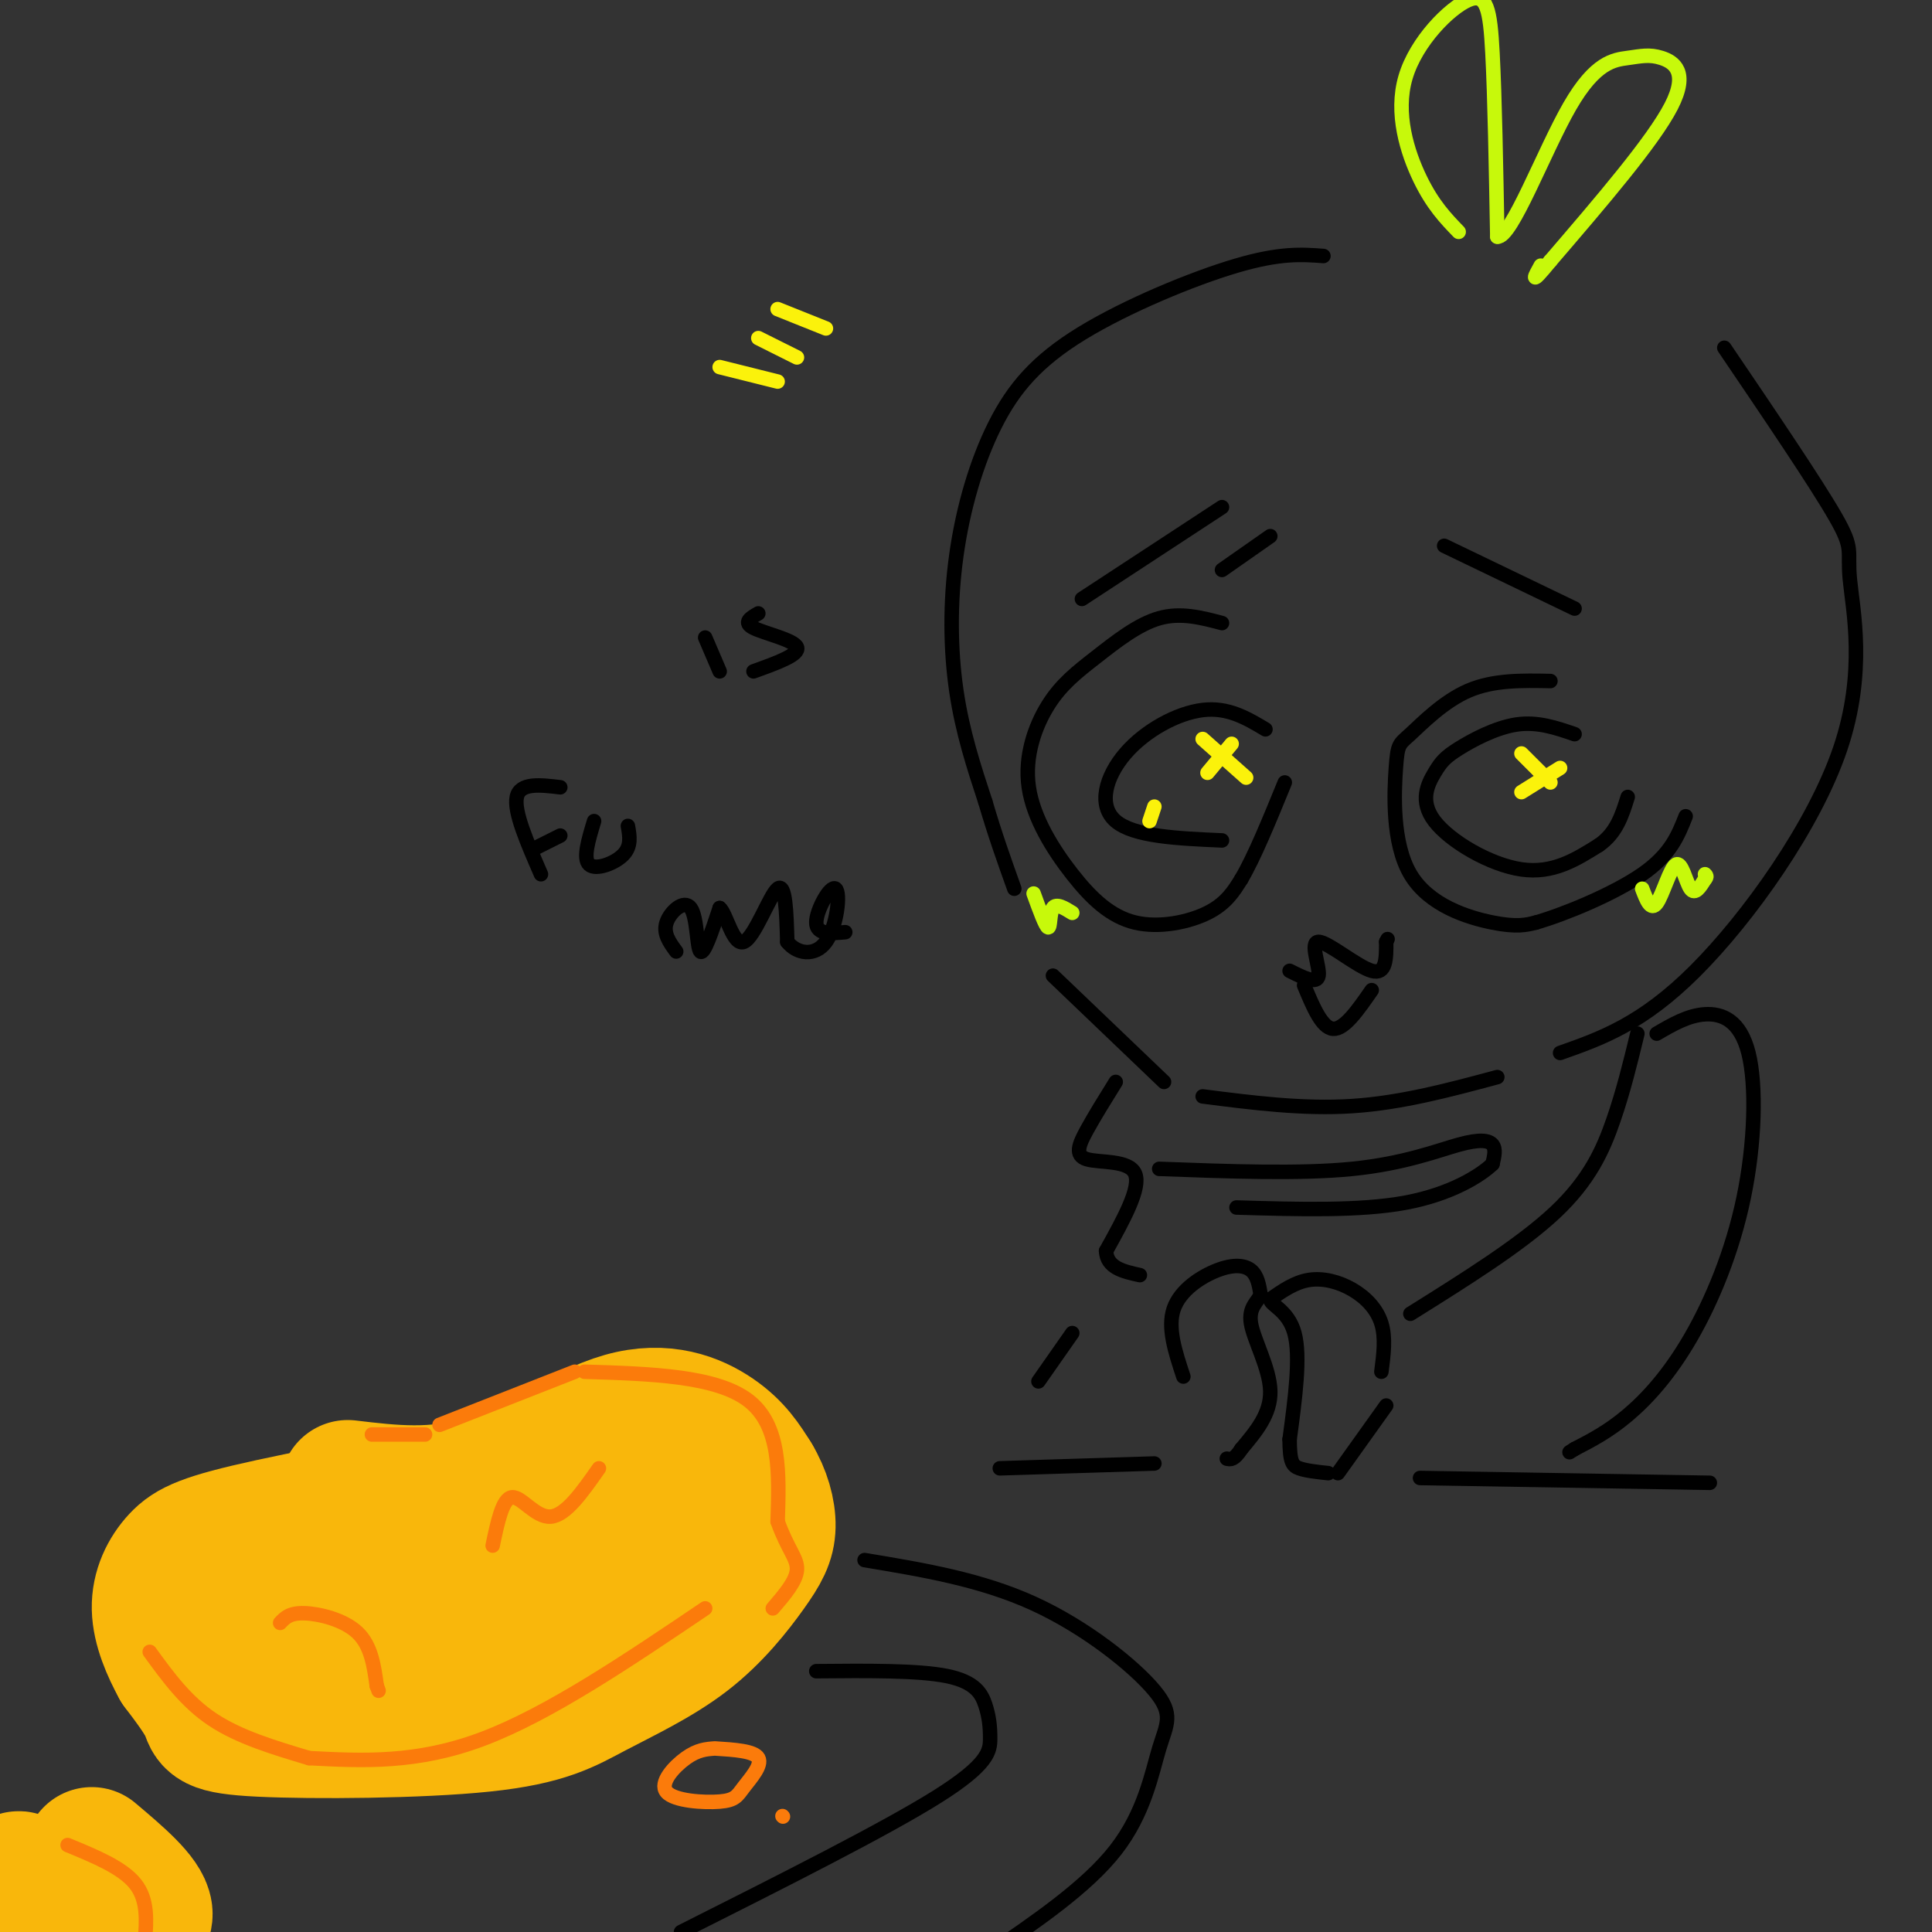 <svg viewBox='0 0 400 400' version='1.1' xmlns='http://www.w3.org/2000/svg' xmlns:xlink='http://www.w3.org/1999/xlink'><rect x="0" y="0" width="400" height="400" fill="#333333" stroke="none"/><g fill='none' stroke='rgb(0,0,0)' stroke-width='3' stroke-linecap='round' stroke-linejoin='round'><path d='M274,53c-4.468,-0.333 -8.935,-0.666 -18,2c-9.065,2.666 -22.727,8.330 -32,14c-9.273,5.670 -14.156,11.344 -18,19c-3.844,7.656 -6.650,17.292 -8,27c-1.350,9.708 -1.243,19.488 0,28c1.243,8.512 3.621,15.756 6,23'/><path d='M204,166c2.000,6.833 4.000,12.417 6,18'/><path d='M218,202c0.000,0.000 23.000,22.000 23,22'/><path d='M249,227c10.417,1.333 20.833,2.667 31,2c10.167,-0.667 20.083,-3.333 30,-6'/><path d='M323,218c8.485,-2.989 16.970,-5.978 28,-17c11.030,-11.022 24.606,-30.078 30,-46c5.394,-15.922 2.606,-28.710 2,-35c-0.606,-6.290 0.970,-6.083 -3,-13c-3.970,-6.917 -13.485,-20.959 -23,-35'/><path d='M253,129c-4.279,-1.130 -8.558,-2.260 -13,-1c-4.442,1.260 -9.047,4.911 -13,8c-3.953,3.089 -7.255,5.617 -10,10c-2.745,4.383 -4.935,10.622 -4,17c0.935,6.378 4.993,12.895 9,18c4.007,5.105 7.963,8.797 13,10c5.037,1.203 11.153,-0.085 15,-2c3.847,-1.915 5.423,-4.458 7,-7'/><path d='M257,182c2.667,-4.500 5.833,-12.250 9,-20'/><path d='M262,151c-3.875,-2.315 -7.750,-4.631 -13,-4c-5.250,0.631 -11.875,4.208 -16,9c-4.125,4.792 -5.750,10.798 -2,14c3.750,3.202 12.875,3.601 22,4'/><path d='M321,141c-5.909,-0.119 -11.818,-0.238 -17,2c-5.182,2.238 -9.637,6.832 -12,9c-2.363,2.168 -2.633,1.911 -3,7c-0.367,5.089 -0.829,15.524 3,22c3.829,6.476 11.951,8.993 17,10c5.049,1.007 7.024,0.503 9,0'/><path d='M318,191c5.889,-1.689 16.111,-5.911 22,-10c5.889,-4.089 7.444,-8.044 9,-12'/><path d='M326,152c-3.833,-1.318 -7.666,-2.635 -12,-2c-4.334,0.635 -9.170,3.223 -12,5c-2.830,1.777 -3.656,2.744 -5,5c-1.344,2.256 -3.208,5.800 0,10c3.208,4.200 11.488,9.057 18,10c6.512,0.943 11.256,-2.029 16,-5'/><path d='M331,175c3.667,-2.500 4.833,-6.250 6,-10'/><path d='M267,201c2.845,1.429 5.690,2.857 6,1c0.310,-1.857 -1.917,-7.000 0,-7c1.917,-0.000 7.976,5.143 11,6c3.024,0.857 3.012,-2.571 3,-6'/><path d='M287,195c0.500,-1.000 0.250,-0.500 0,0'/><path d='M270,204c1.833,4.417 3.667,8.833 6,9c2.333,0.167 5.167,-3.917 8,-8'/><path d='M146,132c0.000,0.000 3.000,7.000 3,7'/><path d='M157,127c-1.622,0.933 -3.244,1.867 -1,3c2.244,1.133 8.356,2.467 9,4c0.644,1.533 -4.178,3.267 -9,5'/><path d='M116,163c-4.167,-0.500 -8.333,-1.000 -9,2c-0.667,3.000 2.167,9.500 5,16'/><path d='M110,176c0.000,0.000 6.000,-3.000 6,-3'/><path d='M123,170c-1.178,3.889 -2.356,7.778 -1,9c1.356,1.222 5.244,-0.222 7,-2c1.756,-1.778 1.378,-3.889 1,-6'/><path d='M140,197c-1.375,-1.875 -2.750,-3.750 -2,-6c0.750,-2.250 3.625,-4.875 5,-3c1.375,1.875 1.250,8.250 2,9c0.750,0.750 2.375,-4.125 4,-9'/><path d='M149,188c1.357,0.976 2.750,7.917 5,7c2.250,-0.917 5.357,-9.690 7,-11c1.643,-1.310 1.821,4.845 2,11'/><path d='M163,195c1.917,2.474 5.710,3.158 8,0c2.290,-3.158 3.078,-10.158 2,-11c-1.078,-0.842 -4.022,4.474 -4,7c0.022,2.526 3.011,2.263 6,2'/><path d='M224,124c0.000,0.000 29.000,-19.000 29,-19'/><path d='M253,118c0.000,0.000 10.000,-7.000 10,-7'/><path d='M245,285c-1.667,-5.042 -3.333,-10.083 -2,-14c1.333,-3.917 5.667,-6.708 9,-8c3.333,-1.292 5.667,-1.083 7,0c1.333,1.083 1.667,3.042 2,5'/><path d='M261,268c-0.452,1.440 -2.583,2.542 -2,6c0.583,3.458 3.881,9.274 4,14c0.119,4.726 -2.940,8.363 -6,12'/><path d='M257,300c-1.500,2.333 -2.250,2.167 -3,2'/><path d='M286,284c0.458,-3.518 0.917,-7.036 0,-10c-0.917,-2.964 -3.208,-5.375 -6,-7c-2.792,-1.625 -6.083,-2.464 -9,-2c-2.917,0.464 -5.458,2.232 -8,4'/><path d='M263,269c-0.089,1.200 3.689,2.200 5,7c1.311,4.800 0.156,13.400 -1,22'/><path d='M267,298c0.022,4.711 0.578,5.489 2,6c1.422,0.511 3.711,0.756 6,1'/><path d='M277,305c0.000,0.000 10.000,-14.000 10,-14'/><path d='M231,224c-2.202,3.542 -4.405,7.083 -6,10c-1.595,2.917 -2.583,5.208 0,6c2.583,0.792 8.738,0.083 10,3c1.262,2.917 -2.369,9.458 -6,16'/><path d='M229,259c0.167,3.500 3.583,4.250 7,5'/><path d='M292,272c11.444,-7.156 22.889,-14.311 30,-21c7.111,-6.689 9.889,-12.911 12,-19c2.111,-6.089 3.556,-12.044 5,-18'/><path d='M240,242c14.625,0.542 29.250,1.083 40,0c10.750,-1.083 17.625,-3.792 22,-5c4.375,-1.208 6.250,-0.917 7,0c0.750,0.917 0.375,2.458 0,4'/><path d='M309,241c-2.444,2.356 -8.556,6.244 -18,8c-9.444,1.756 -22.222,1.378 -35,1'/><path d='M343,214c3.243,-1.891 6.486,-3.781 10,-4c3.514,-0.219 7.298,1.234 9,8c1.702,6.766 1.322,18.844 -1,30c-2.322,11.156 -6.587,21.388 -11,29c-4.413,7.612 -8.975,12.603 -13,16c-4.025,3.397 -7.512,5.198 -11,7'/><path d='M326,300c-1.833,1.167 -0.917,0.583 0,0'/><path d='M222,276c0.000,0.000 -7.000,10.000 -7,10'/></g>
<g fill='none' stroke='rgb(199,249,11)' stroke-width='3' stroke-linecap='round' stroke-linejoin='round'><path d='M302,48c-2.686,-2.783 -5.372,-5.566 -8,-11c-2.628,-5.434 -5.199,-13.518 -3,-21c2.199,-7.482 9.169,-14.360 13,-16c3.831,-1.640 4.523,1.960 5,11c0.477,9.040 0.738,23.520 1,38'/><path d='M310,49c2.908,0.355 9.677,-17.759 15,-27c5.323,-9.241 9.200,-9.611 12,-10c2.800,-0.389 4.523,-0.797 7,0c2.477,0.797 5.708,2.799 2,10c-3.708,7.201 -14.354,19.600 -25,32'/><path d='M321,54c-4.500,5.500 -3.250,3.250 -2,1'/><path d='M340,184c0.887,2.333 1.774,4.667 3,3c1.226,-1.667 2.792,-7.333 4,-8c1.208,-0.667 2.060,3.667 3,5c0.940,1.333 1.970,-0.333 3,-2'/><path d='M353,182c0.500,-0.500 0.250,-0.750 0,-1'/><path d='M214,185c1.244,3.422 2.489,6.844 3,7c0.511,0.156 0.289,-2.956 1,-4c0.711,-1.044 2.356,-0.022 4,1'/></g>
<g fill='none' stroke='rgb(249,183,11)' stroke-width='28' stroke-linecap='round' stroke-linejoin='round'><path d='M72,308c9.071,1.083 18.143,2.167 28,-1c9.857,-3.167 20.500,-10.583 29,-13c8.500,-2.417 14.857,0.167 19,3c4.143,2.833 6.071,5.917 8,9'/><path d='M156,306c2.018,3.298 3.063,7.045 3,10c-0.063,2.955 -1.233,5.120 -4,9c-2.767,3.880 -7.129,9.476 -13,14c-5.871,4.524 -13.250,7.975 -19,11c-5.750,3.025 -9.871,5.625 -23,7c-13.129,1.375 -35.265,1.524 -46,1c-10.735,-0.524 -10.067,-1.721 -11,-4c-0.933,-2.279 -3.466,-5.639 -6,-9'/><path d='M37,345c-1.974,-3.577 -3.911,-8.021 -4,-12c-0.089,-3.979 1.668,-7.494 4,-10c2.332,-2.506 5.238,-4.002 19,-7c13.762,-2.998 38.381,-7.499 63,-12'/><path d='M119,304c11.611,-1.561 9.140,0.537 9,3c-0.140,2.463 2.051,5.290 2,8c-0.051,2.710 -2.344,5.304 -2,8c0.344,2.696 3.323,5.495 -14,8c-17.323,2.505 -54.950,4.716 -65,4c-10.050,-0.716 7.475,-4.358 25,-8'/><path d='M74,327c16.333,-3.467 44.667,-8.133 55,-8c10.333,0.133 2.667,5.067 -5,10'/><path d='M19,384c5.333,4.500 10.667,9.000 11,12c0.333,3.000 -4.333,4.500 -9,6'/><path d='M1,398c1.000,-4.667 2.000,-9.333 3,-9c1.000,0.333 2.000,5.667 3,11'/></g>
<g fill='none' stroke='rgb(251,123,11)' stroke-width='3' stroke-linecap='round' stroke-linejoin='round'><path d='M31,342c3.750,5.167 7.500,10.333 13,14c5.500,3.667 12.750,5.833 20,8'/><path d='M64,364c11.167,0.583 22.333,1.167 36,-4c13.667,-5.167 29.833,-16.083 46,-27'/><path d='M77,297c0.000,0.000 11.000,0.000 11,0'/><path d='M91,295c0.000,0.000 28.000,-11.000 28,-11'/><path d='M121,284c13.667,0.417 27.333,0.833 34,6c6.667,5.167 6.333,15.083 6,25'/><path d='M161,315c2.044,5.756 4.156,7.644 4,10c-0.156,2.356 -2.578,5.178 -5,8'/><path d='M58,336c0.978,-1.044 1.956,-2.089 5,-2c3.044,0.089 8.156,1.311 11,4c2.844,2.689 3.422,6.844 4,11'/><path d='M78,349c0.667,1.833 0.333,0.917 0,0'/><path d='M102,320c1.022,-4.889 2.044,-9.778 4,-10c1.956,-0.222 4.844,4.222 8,4c3.156,-0.222 6.578,-5.111 10,-10'/><path d='M14,382c5.667,2.333 11.333,4.667 14,8c2.667,3.333 2.333,7.667 2,12'/><path d='M148,362c-1.779,0.126 -3.559,0.251 -6,2c-2.441,1.749 -5.544,5.121 -4,7c1.544,1.879 7.733,2.267 11,2c3.267,-0.267 3.610,-1.187 5,-3c1.390,-1.813 3.826,-4.518 3,-6c-0.826,-1.482 -4.913,-1.741 -9,-2'/><path d='M162,376c0.000,0.000 0.100,0.100 0.1,0.1'/></g>
<g fill='none' stroke='rgb(0,0,0)' stroke-width='3' stroke-linecap='round' stroke-linejoin='round'><path d='M179,323c12.021,1.997 24.041,3.994 35,9c10.959,5.006 20.855,13.022 25,18c4.145,4.978 2.539,6.917 1,12c-1.539,5.083 -3.011,13.309 -9,21c-5.989,7.691 -16.494,14.845 -27,22'/><path d='M169,346c10.539,-0.096 21.078,-0.191 27,1c5.922,1.191 7.226,3.670 8,6c0.774,2.330 1.016,4.512 1,7c-0.016,2.488 -0.290,5.282 -11,12c-10.710,6.718 -31.855,17.359 -53,28'/><path d='M207,304c0.000,0.000 32.000,-1.000 32,-1'/><path d='M294,306c0.000,0.000 60.000,1.000 60,1'/><path d='M299,113c0.000,0.000 27.000,13.000 27,13'/></g>
<g fill='none' stroke='rgb(251,242,11)' stroke-width='3' stroke-linecap='round' stroke-linejoin='round'><path d='M249,153c0.000,0.000 9.000,8.000 9,8'/><path d='M250,160c0.000,0.000 5.000,-6.000 5,-6'/><path d='M315,156c0.000,0.000 6.000,6.000 6,6'/><path d='M315,164c0.000,0.000 8.000,-5.000 8,-5'/><path d='M239,167c0.000,0.000 -1.000,3.000 -1,3'/><path d='M149,76c0.000,0.000 12.000,3.000 12,3'/><path d='M157,70c0.000,0.000 8.000,4.000 8,4'/><path d='M161,64c0.000,0.000 10.000,4.000 10,4'/></g>
</svg>